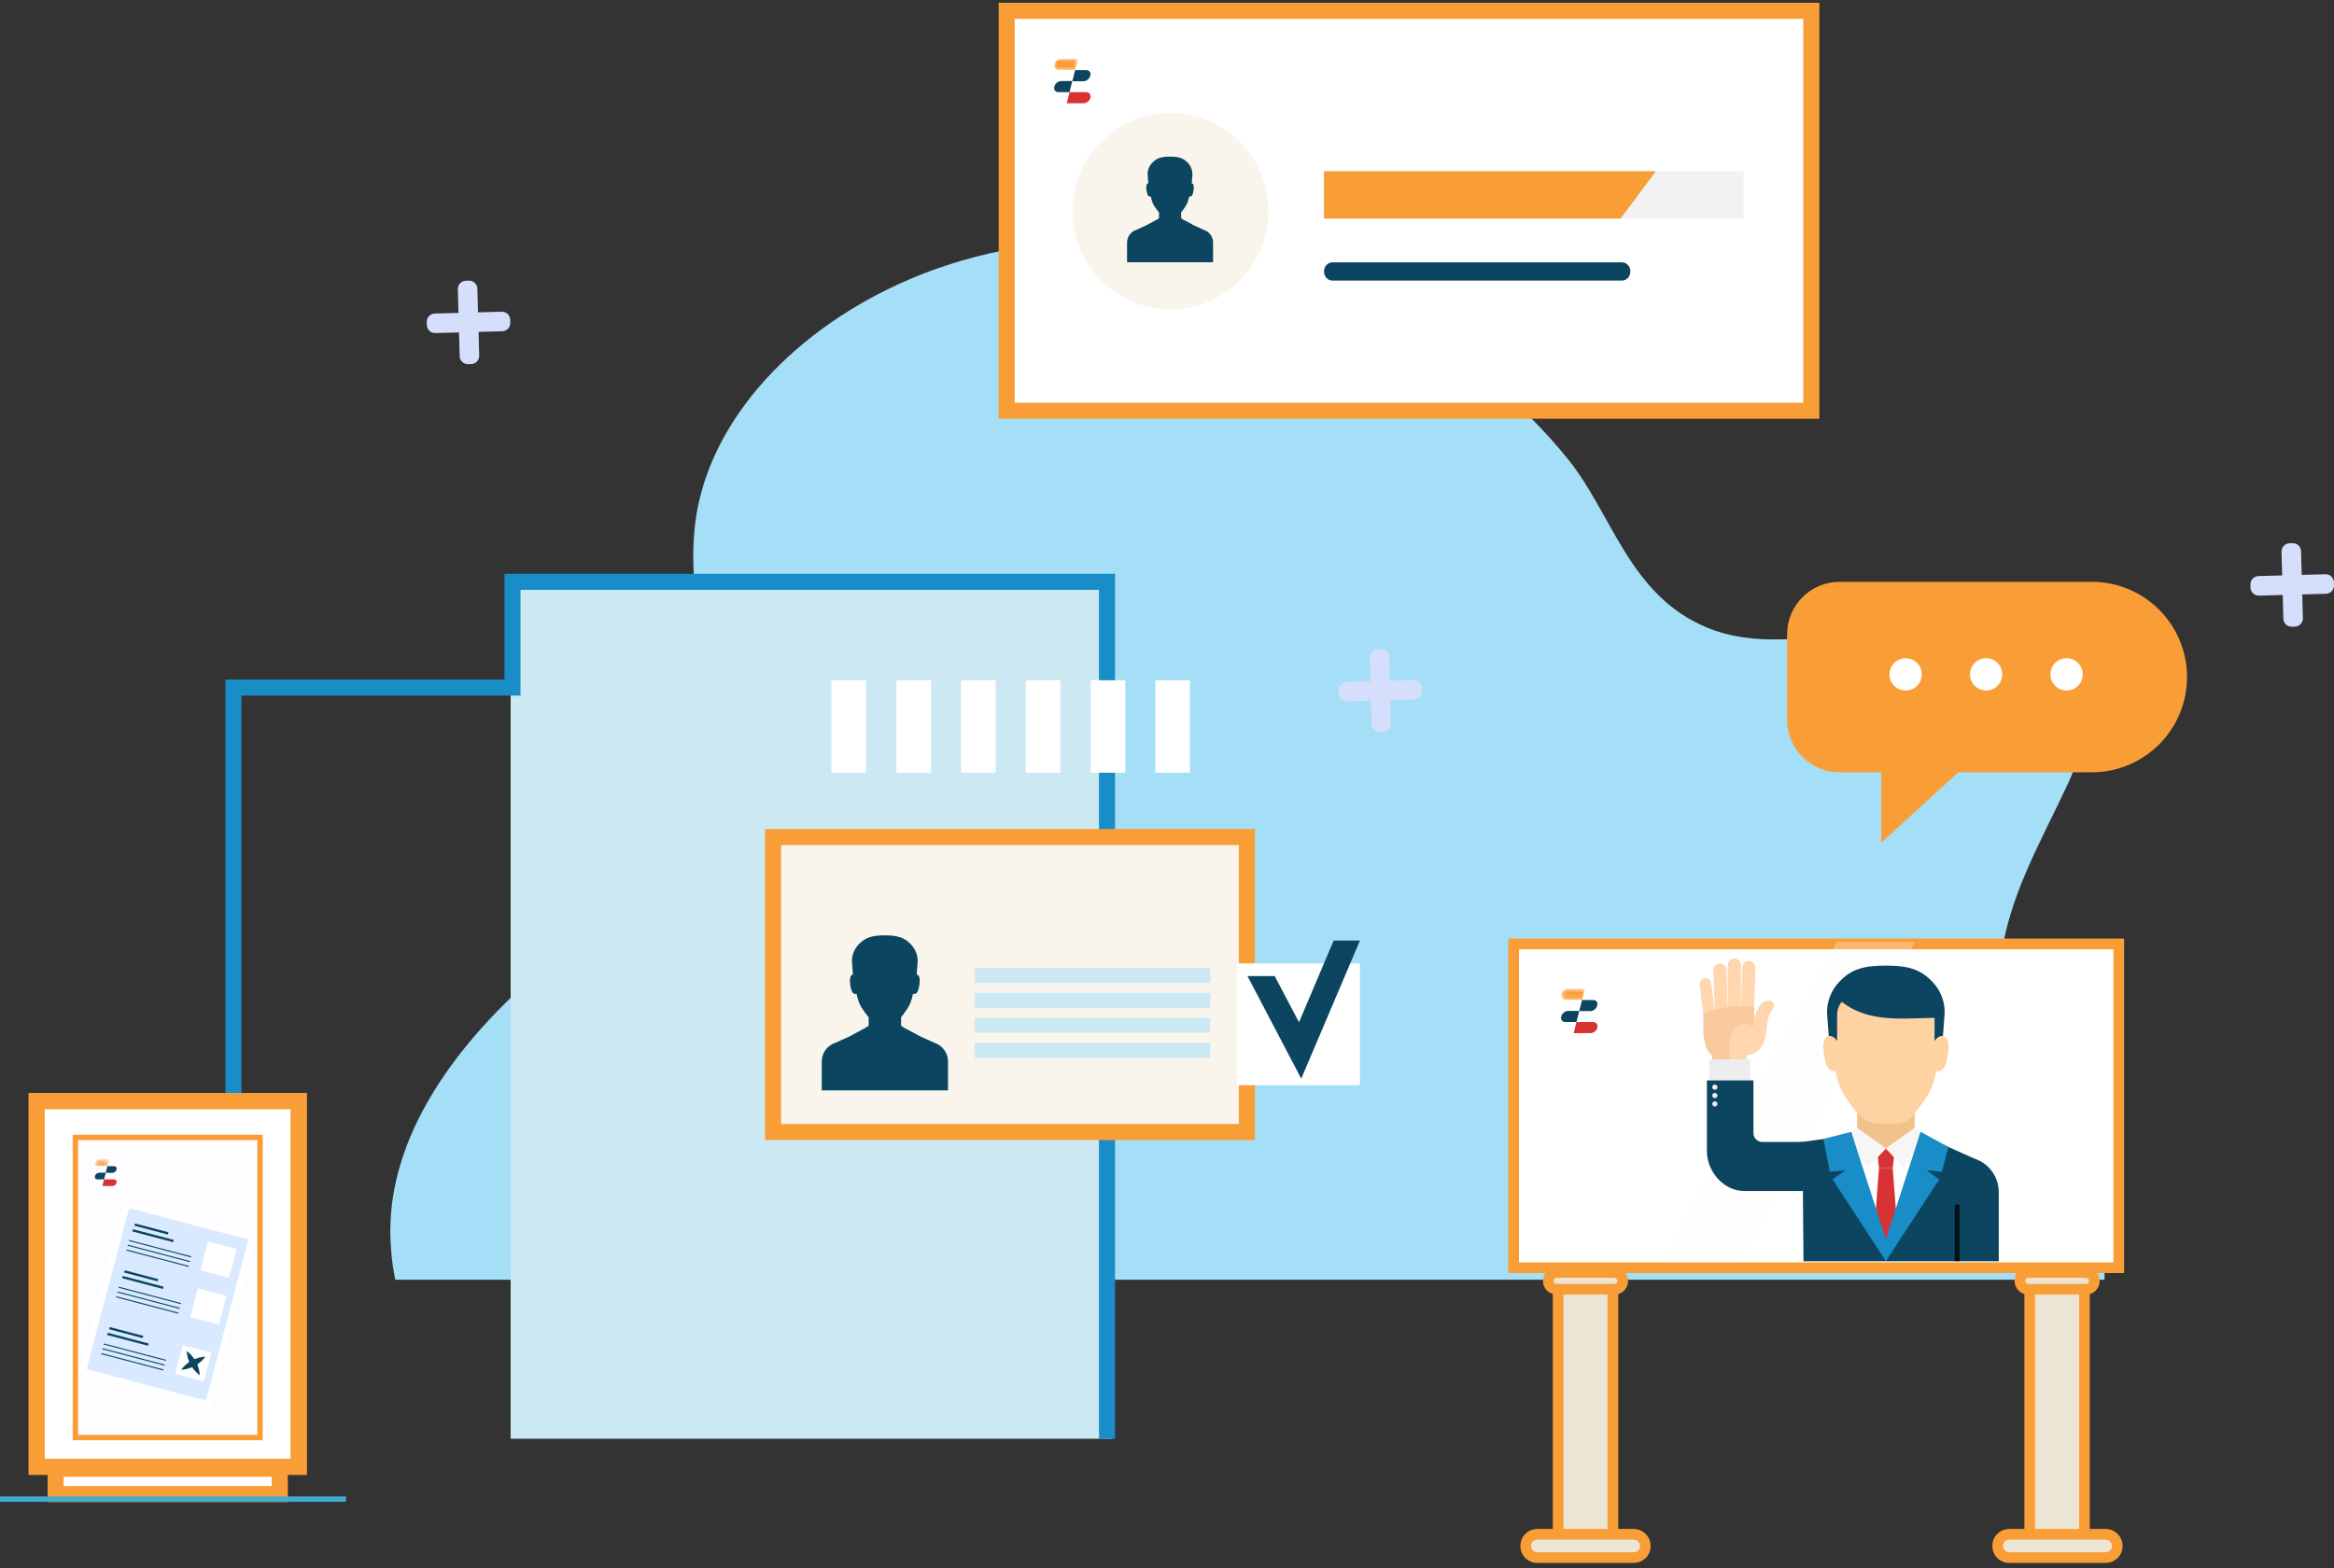 <svg width="436" height="293" viewBox="0 0 436 293" fill="none" xmlns="http://www.w3.org/2000/svg">
<rect x="0" y="0" width="436" height="293" fill="#333333" stroke="none"/>
<path d="M73.846 239.129H393.133C393.371 230.736 388.728 222.88 383.847 214.844C376.883 203.475 372.181 193 373.669 179.964C375.038 167.524 381.347 157.227 386.586 145.799C396.407 124.371 370.216 114.491 348.133 117.764C338.609 119.193 327.835 121.038 318.788 117.229C304.383 111.217 301.228 96.158 292.954 85.861C284.204 74.969 272.716 65.683 259.442 58.541C234.144 44.97 202.418 40.208 174.144 50.505C152.477 58.422 134.442 74.969 130.394 94.551C127.001 111.098 134.68 127.645 131.346 144.133C128.132 159.965 112.596 171.155 99.918 182.286C84.144 196.095 71.287 214.13 73.072 233.712C73.191 235.617 73.489 237.403 73.846 239.129Z" fill="#A4DEF7"/>
<path d="M207.814 108.718H95.391V268.836H207.814V108.718Z" fill="#CCE9F3"/>
<path d="M43.609 268.836V128.477H95.733V108.718H206.793V268.836" stroke="#198DC8" stroke-width="3" stroke-miterlimit="10"/>
<path d="M222.29 127.115H215.828V144.386H222.29V127.115Z" fill="white"/>
<path d="M210.22 127.115H203.758V144.386H210.22V127.115Z" fill="white"/>
<path d="M198.079 127.115H191.617V144.386H198.079V127.115Z" fill="white"/>
<path d="M186.001 127.115H179.539V144.386H186.001V127.115Z" fill="white"/>
<path d="M173.923 127.115H167.461V144.386H173.923V127.115Z" fill="white"/>
<path d="M161.782 127.115H155.32V144.386H161.782V127.115Z" fill="white"/>
<path d="M333.836 118.518V134.502C333.836 139.915 338.228 144.308 343.642 144.308H351.424V157.472L365.81 144.308H390.748C400.579 144.308 408.543 136.338 408.543 126.513C408.543 116.682 400.572 108.718 390.748 108.718H343.642C338.228 108.718 333.836 113.111 333.836 118.524V118.518Z" fill="#F99E37"/>
<path d="M358.996 126.012C358.996 127.679 357.649 129.026 355.983 129.026C354.316 129.026 352.969 127.679 352.969 126.012C352.969 124.345 354.316 122.998 355.983 122.998C357.649 122.998 358.996 124.345 358.996 126.012Z" fill="white"/>
<path d="M374.028 126.012C374.028 127.679 372.681 129.026 371.014 129.026C369.347 129.026 368 127.679 368 126.012C368 124.345 369.347 122.998 371.014 122.998C372.681 122.998 374.028 124.345 374.028 126.012Z" fill="white"/>
<path d="M389.059 126.012C389.059 127.679 387.712 129.026 386.045 129.026C384.378 129.026 383.031 127.679 383.031 126.012C383.031 124.345 384.378 122.998 386.045 122.998C387.712 122.998 389.059 124.345 389.059 126.012Z" fill="white"/>
<path d="M395.794 176.377H282.758V236.881H395.794V176.377Z" fill="white" stroke="#F99E37" stroke-width="2" stroke-miterlimit="10"/>
<path d="M301.291 287.029C301.291 289.004 299.655 290.64 297.679 290.64H294.681C292.706 290.64 291.07 289.004 291.07 287.029V241.855C291.07 239.879 292.706 238.244 294.681 238.244H297.679C299.655 238.244 301.291 239.879 301.291 241.855V287.029Z" fill="#EDE5D3" stroke="#F99E37" stroke-width="2" stroke-miterlimit="10"/>
<path d="M303.134 239.334C303.134 240.219 302.453 240.901 301.567 240.901H290.801C289.916 240.901 289.234 240.219 289.234 239.334C289.234 238.448 289.916 237.767 290.801 237.767H301.567C302.384 237.767 303.134 238.516 303.134 239.334Z" fill="#EDE5D3" stroke="#F99E37" stroke-width="2" stroke-miterlimit="10"/>
<path d="M389.384 287.029C389.384 289.004 387.749 290.64 385.773 290.64H382.775C380.799 290.64 379.164 289.004 379.164 287.029V241.855C379.164 239.879 380.799 238.244 382.775 238.244H385.773C387.749 238.244 389.384 239.879 389.384 241.855V287.029Z" fill="#EDE5D3" stroke="#F99E37" stroke-width="2" stroke-miterlimit="10"/>
<path d="M391.228 239.334C391.228 240.219 390.546 240.901 389.661 240.901H378.895C378.009 240.901 377.328 240.219 377.328 239.334C377.328 238.448 378.009 237.767 378.895 237.767H389.661C390.546 237.767 391.228 238.516 391.228 239.334Z" fill="#EDE5D3" stroke="#F99E37" stroke-width="2" stroke-miterlimit="10"/>
<path d="M307.356 288.868C307.356 290.095 306.402 291.049 305.176 291.049H287.188C285.962 291.049 285.008 290.095 285.008 288.868C285.008 287.642 285.962 286.688 287.188 286.688H305.176C306.334 286.688 307.356 287.642 307.356 288.868Z" fill="#EDE5D3" stroke="#F99E37" stroke-width="2" stroke-miterlimit="10"/>
<path d="M395.52 288.868C395.52 290.095 394.566 291.049 393.34 291.049H375.352C374.126 291.049 373.172 290.095 373.172 288.868C373.172 287.642 374.126 286.688 375.352 286.688H393.34C394.498 286.688 395.52 287.642 395.52 288.868Z" fill="#EDE5D3" stroke="#F99E37" stroke-width="2" stroke-miterlimit="10"/>
<g opacity="0.55">
<path opacity="0.55" d="M310.352 235.859L343.125 176.036H357.706L325.001 235.859H310.352Z" fill="#FDFDFF"/>
</g>
<g clip-path="url(#clip0_3858_4075)">
<path d="M323.977 179.102H324.002C324.67 179.102 325.213 179.642 325.213 180.307V190.084C325.213 190.749 324.67 191.289 324.002 191.289H323.977C323.308 191.289 322.766 190.749 322.766 190.084V180.307C322.766 179.642 323.308 179.102 323.977 179.102Z" fill="#FFD6AE"/>
<path d="M326.361 191.753H326.386C327.055 191.765 327.61 191.251 327.622 190.586L327.9 180.809C327.913 180.144 327.395 179.591 326.727 179.566H326.702C326.033 179.541 325.478 180.068 325.465 180.733L325.188 190.51C325.175 191.175 325.692 191.728 326.361 191.753Z" fill="#FFD6AE"/>
<path d="M321.628 191.289H321.653C322.321 191.263 322.839 190.711 322.813 190.046L322.498 181.198C322.473 180.533 321.918 180.018 321.249 180.043H321.224C320.555 180.068 320.038 180.621 320.063 181.286L320.379 190.134C320.404 190.799 320.959 191.314 321.628 191.289Z" fill="#FFD6AE"/>
<path d="M319.487 191.276H319.512C320.105 191.201 320.521 190.674 320.446 190.084L319.663 183.721C319.588 183.131 319.058 182.717 318.465 182.792H318.44C317.86 182.855 317.443 183.394 317.506 183.984L318.288 190.347C318.364 190.937 318.894 191.351 319.487 191.276Z" fill="#FFD6AE"/>
<path d="M319.856 208.796H326.302V197.011C327.5 196.585 328.421 195.643 328.724 194.476C328.787 194.213 328.825 193.937 328.825 193.66V191.991L327.715 191.677L327.677 188.289C325.166 187.649 320.613 188.163 318.203 189.582V192.707C318.203 194.953 318.985 196.635 319.843 197.3V208.809L319.856 208.796Z" fill="#F7C99C"/>
<path d="M326.315 208.796V197.2C329.456 196.786 329.797 194.05 329.986 192.456C330.15 191.063 330.251 189.732 330.92 188.917C332.446 187.034 329.91 186.105 328.649 188.025C328.17 188.741 327.564 190.071 327.564 191.766C325.558 190.586 322.998 191.728 323.035 194.953C323.035 195.054 322.96 204.542 322.922 208.809H326.315V208.796Z" fill="#FFD6AE"/>
<path d="M326.981 197.94H319.273V201.957H326.981V197.94Z" fill="#EDEDED"/>
<path d="M357.824 234.349L357.66 206.048C353.182 205.985 352.425 205.985 352.299 205.985C352.173 205.985 351.403 205.985 346.937 206.048L346.773 234.349H357.837H357.824Z" fill="#F2C28D"/>
<path d="M346.878 235.654L344.305 212.662L346.878 210.754L352.29 214.62L357.702 210.754L360.275 212.662L357.702 235.654H346.878Z" fill="white"/>
<path d="M351.002 218.235L350.586 214.495L352.163 214.57H352.289H352.415L353.992 214.495L353.576 218.235H351.002Z" fill="#D73334"/>
<path d="M348.907 218.234L344.656 212.122L345.804 211.495L346.876 210.754L352.288 214.62L348.907 218.234Z" fill="#F6F6F6"/>
<path d="M355.682 218.234L359.934 212.122L358.773 211.495L357.701 210.754L352.289 214.62L355.682 218.234Z" fill="#F6F6F6"/>
<path d="M352.284 231.902L350.039 231.073L350.998 218.234H353.571L354.543 231.073L352.284 231.902Z" fill="#D73334"/>
<path d="M362.96 193.585C362.771 193.548 362.582 193.585 362.393 193.648V189.092C362.393 185.34 359.327 182.29 355.555 182.29H349.033C345.262 182.29 342.196 185.34 342.196 189.092V193.648C342.007 193.573 341.818 193.548 341.629 193.585C340.619 193.749 340.455 195.355 340.746 197.162C340.985 198.631 341.313 199.76 342.121 200.061C342.31 200.137 342.499 200.162 342.688 200.124C342.751 200.124 342.802 200.087 342.852 200.074C343.294 202.157 343.887 203.801 344.644 204.893C345.539 206.199 346.22 207.178 346.864 207.905C348.314 209.575 349.513 209.989 352.25 209.989H352.351C355.429 209.989 355.959 209.964 357.738 207.905C358.381 207.165 359.062 206.186 359.958 204.893C360.715 203.789 361.295 202.145 361.749 200.074C361.8 200.087 361.863 200.112 361.913 200.124C362.102 200.162 362.292 200.124 362.481 200.061C363.288 199.76 363.616 198.631 363.856 197.162C364.146 195.355 363.982 193.749 362.973 193.585H362.96Z" fill="#FFD2A1"/>
<path d="M352.289 180.433C347.924 180.433 345.742 181.173 343.56 183.482C342.046 185.076 341.226 187.197 341.302 189.381L341.617 193.585C342.159 193.498 342.727 193.849 343.181 194.502V189.632C343.181 187.499 344.91 185.779 347.054 185.779H357.512C359.656 185.779 361.384 187.499 361.384 189.632V194.502C361.839 193.862 362.394 193.498 362.949 193.585L363.264 189.381C363.352 187.197 362.52 185.076 361.006 183.482C358.824 181.186 356.641 180.433 352.277 180.433H352.289Z" fill="#0B4560"/>
<path d="M362.845 190.197C356.816 190.059 349.978 191.452 344.541 187.561C342.46 186.407 343.961 184.323 343.961 184.323H360.31L362.845 190.197Z" fill="#0B4560"/>
<path d="M373.377 235.654V222.765C373.377 219.904 371.548 217.381 368.811 216.49L360.283 212.662L358.782 211.507L352.298 235.654L345.814 211.507L344.313 212.323L336.063 213.453C333.325 214.344 331.219 217.506 331.219 220.368V221.234L336.782 221.585L336.895 235.667H373.39L373.377 235.654Z" fill="#0B4560"/>
<path d="M352.291 231.55L345.807 211.495L340.609 212.812L341.833 218.95L344.709 218.673L342.338 220.38L352.291 235.654V235.629V235.654L362.256 220.38L359.885 218.673L362.748 218.95L363.972 214.318L358.775 211.495L352.291 231.55Z" fill="#198DC8"/>
<path d="M327.551 211.72V201.881H318.859V215.084C318.859 218.924 321.988 222.551 325.861 222.551H336.823V213.39H329.229C328.295 213.39 327.551 212.637 327.551 211.72Z" fill="#0B4560"/>
<path d="M320.496 205.822C320.244 205.734 319.967 205.872 319.878 206.123C319.79 206.374 319.929 206.65 320.181 206.738C320.433 206.826 320.711 206.688 320.799 206.437C320.887 206.186 320.749 205.91 320.496 205.822Z" fill="#EDEDED"/>
<path d="M320.496 204.253C320.244 204.165 319.967 204.303 319.878 204.554C319.79 204.805 319.929 205.081 320.181 205.169C320.433 205.257 320.711 205.119 320.799 204.868C320.887 204.617 320.749 204.341 320.496 204.253Z" fill="#EDEDED"/>
<path d="M320.496 202.684C320.244 202.596 319.967 202.734 319.878 202.985C319.79 203.236 319.929 203.513 320.181 203.6C320.433 203.688 320.711 203.55 320.799 203.299C320.887 203.048 320.749 202.772 320.496 202.684Z" fill="#EDEDED"/>
<path d="M366.052 225.074H365.156V235.654H366.052V225.074Z" fill="#021018"/>
</g>
<path fill-rule="evenodd" clip-rule="evenodd" d="M292.414 190.973H294.49L295.009 188.896H292.933C292.374 188.896 291.775 189.376 291.655 189.935C291.496 190.534 291.855 190.973 292.414 190.973Z" fill="#0B4560"/>
<path fill-rule="evenodd" clip-rule="evenodd" d="M297.603 186.86H295.527L295.008 188.937H297.084C297.643 188.937 298.242 188.457 298.362 187.898C298.522 187.3 298.202 186.86 297.603 186.86Z" fill="#0B4560"/>
<path fill-rule="evenodd" clip-rule="evenodd" d="M297.083 193.049H293.969L294.488 190.973H297.602C298.161 190.973 298.521 191.452 298.401 192.011C298.241 192.61 297.682 193.049 297.083 193.049Z" fill="#D73334"/>
<mask id="mask0_3858_4075" style="mask-type:alpha" maskUnits="userSpaceOnUse" x="291" y="184" width="6" height="3">
<path fill-rule="evenodd" clip-rule="evenodd" d="M291.617 184.756H296.049V186.833H291.617V184.756Z" fill="white"/>
</mask>
<g mask="url(#mask0_3858_4075)">
<path fill-rule="evenodd" clip-rule="evenodd" d="M292.973 184.756H296.088L295.569 186.833H292.454C291.895 186.833 291.536 186.353 291.656 185.794C291.816 185.235 292.375 184.756 292.973 184.756Z" fill="#F99E37"/>
</g>
<path d="M232.922 156.413H144.414V211.534H232.922V156.413Z" fill="#F9F5EC" stroke="#F99E37" stroke-width="3" stroke-miterlimit="10"/>
<path d="M177.087 203.749V198.34C177.087 196.753 176.064 195.348 174.543 194.854L171.842 193.632L169.586 192.409L168.93 192.071L168.327 191.655V190.095C168.694 189.653 169.061 189.106 169.56 188.378C169.979 187.754 170.32 186.844 170.556 185.699C170.583 185.699 170.609 185.699 170.661 185.725C170.766 185.725 170.871 185.725 170.976 185.699C171.422 185.543 171.605 184.893 171.737 184.087C171.894 183.072 171.815 182.188 171.238 182.084L171.422 179.743C171.474 178.521 171.002 177.35 170.163 176.466C168.956 175.192 167.724 174.775 165.284 174.775C162.845 174.775 161.639 175.192 160.406 176.466C159.567 177.35 159.094 178.521 159.147 179.743L159.331 182.084C158.78 182.188 158.675 183.072 158.832 184.087C158.963 184.893 159.147 185.543 159.593 185.699C159.698 185.751 159.803 185.751 159.908 185.725C159.934 185.725 159.96 185.725 160.012 185.699C160.249 186.87 160.59 187.78 161.009 188.378C161.508 189.106 161.901 189.653 162.242 190.069H162.268V191.655L161.665 192.071L161.009 192.409L158.754 193.632L156.052 194.854C154.531 195.348 153.508 196.753 153.508 198.34V203.749H177.087Z" fill="#0B4560"/>
<path d="M226.086 180.871H182.086V183.668H226.086V180.871Z" fill="#CCE9F3"/>
<path d="M226.086 185.526H182.086V188.324H226.086V185.526Z" fill="#CCE9F3"/>
<path d="M226.086 190.182H182.086V192.979H226.086V190.182Z" fill="#CCE9F3"/>
<path d="M226.086 194.857H182.086V197.654H226.086V194.857Z" fill="#CCE9F3"/>
<path d="M254.036 180.017H231.086V202.774H254.036V180.017Z" fill="white"/>
<path d="M249.136 175.751L242.657 191.018L238.12 182.383H233.031L243.077 201.552L254.04 175.751H249.136Z" fill="#0B4560"/>
<path d="M93.722 58.245L89.296 58.364L89.177 53.938C89.155 53.084 88.447 52.413 87.592 52.44L87.024 52.456C86.169 52.478 85.498 53.186 85.525 54.041L85.644 58.467L81.218 58.586C80.363 58.608 79.692 59.316 79.719 60.171L79.736 60.739C79.757 61.594 80.466 62.265 81.321 62.238L85.747 62.119L85.866 66.545C85.888 67.4 86.596 68.071 87.451 68.043L88.019 68.027C88.874 68.006 89.545 67.297 89.518 66.442L89.399 62.016L93.825 61.897C94.68 61.876 95.35 61.167 95.323 60.312L95.307 59.744C95.285 58.889 94.577 58.218 93.722 58.245Z" fill="#D5DEFA"/>
<path d="M434.394 107.302L429.968 107.421L429.849 102.995C429.827 102.14 429.118 101.469 428.264 101.496L427.696 101.513C426.841 101.534 426.17 102.243 426.197 103.098L426.316 107.524L421.89 107.643C421.035 107.664 420.364 108.373 420.391 109.228L420.408 109.796C420.429 110.651 421.138 111.322 421.993 111.295L426.419 111.176L426.538 115.601C426.559 116.456 427.268 117.127 428.123 117.1L428.691 117.084C429.546 117.062 430.217 116.354 430.19 115.499L430.071 111.073L434.496 110.954C435.351 110.932 436.022 110.223 435.995 109.369L435.979 108.801C435.957 107.946 435.249 107.275 434.394 107.302Z" fill="#D5DEFA"/>
<path d="M264.058 127.061L259.632 127.18L259.513 122.754C259.491 121.9 258.783 121.229 257.928 121.256L257.36 121.272C256.505 121.294 255.834 122.002 255.861 122.857L255.98 127.283L251.554 127.402C250.699 127.424 250.028 128.132 250.055 128.987L250.072 129.555C250.093 130.41 250.802 131.081 251.657 131.054L256.083 130.935L256.202 135.361C256.223 136.216 256.932 136.886 257.787 136.859L258.355 136.843C259.21 136.822 259.881 136.113 259.854 135.258L259.735 130.832L264.161 130.713C265.015 130.692 265.686 129.983 265.659 129.128L265.643 128.56C265.621 127.705 264.913 127.034 264.058 127.061Z" fill="#D5DEFA"/>
<path d="M6.859 205.744L6.859 274.081H55.804L55.804 205.744H6.859Z" fill="white" stroke="#F99E37" stroke-width="3" stroke-miterlimit="10"/>
<path d="M6.859 205.744L6.859 274.081H55.804L55.804 205.744H6.859Z" stroke="#F99E37" stroke-width="3" stroke-miterlimit="10"/>
<path d="M10.391 274.453V279.171H52.263V274.453H10.391Z" fill="white" stroke="#F99E37" stroke-width="3" stroke-miterlimit="10"/>
<path d="M48.578 212.535H14.086V268.624H48.578V212.535Z" fill="#FDFDFF" stroke="#F99E37" stroke-miterlimit="10"/>
<path fill-rule="evenodd" clip-rule="evenodd" d="M18.197 220.374H19.442L19.754 219.128H18.508C18.173 219.128 17.814 219.416 17.742 219.751C17.646 220.11 17.861 220.374 18.197 220.374Z" fill="#0B4560"/>
<path fill-rule="evenodd" clip-rule="evenodd" d="M21.307 217.907H20.061L19.75 219.152H20.996C21.331 219.152 21.69 218.865 21.762 218.53C21.858 218.17 21.666 217.907 21.307 217.907Z" fill="#0B4560"/>
<path fill-rule="evenodd" clip-rule="evenodd" d="M20.993 221.62H19.125L19.436 220.374H21.305C21.64 220.374 21.856 220.661 21.784 220.997C21.688 221.356 21.353 221.62 20.993 221.62Z" fill="#D73334"/>
<mask id="mask1_3858_4075" style="mask-type:alpha" maskUnits="userSpaceOnUse" x="17" y="216" width="4" height="2">
<path fill-rule="evenodd" clip-rule="evenodd" d="M17.727 216.645H20.385V217.891H17.727V216.645Z" fill="white"/>
</mask>
<g mask="url(#mask1_3858_4075)">
<path fill-rule="evenodd" clip-rule="evenodd" d="M18.539 216.645H20.407L20.096 217.891H18.227C17.892 217.891 17.676 217.603 17.748 217.268C17.844 216.932 18.179 216.645 18.539 216.645Z" fill="#F99E37"/>
</g>
<path d="M14.756 256.671L39.289 263.131L47.794 230.833L23.261 224.373L14.756 256.671Z" fill="white"/>
<path d="M16.186 255.83L38.477 261.7L46.401 231.607L24.111 225.737L16.186 255.83Z" fill="#D9E9FF"/>
<path d="M22.153 240.623L33.773 243.683L33.824 243.493L22.203 240.433L22.153 240.623Z" fill="#0B4560"/>
<path d="M21.927 241.513L33.547 244.573L33.597 244.383L21.977 241.323L21.927 241.513Z" fill="#0B4560"/>
<path d="M21.684 242.414L33.305 245.474L33.355 245.284L21.735 242.224L21.684 242.414Z" fill="#0B4560"/>
<path d="M23.198 237.785L29.453 239.432L29.563 239.014L23.308 237.367L23.198 237.785Z" fill="#0B4560"/>
<path d="M22.819 238.841L30.438 240.847L30.548 240.429L22.929 238.423L22.819 238.841Z" fill="#0B4560"/>
<path d="M35.542 246.087L40.891 247.496L42.299 242.147L36.95 240.739L35.542 246.087Z" fill="white"/>
<path d="M19.356 251.227L30.977 254.287L31.027 254.097L19.406 251.037L19.356 251.227Z" fill="#0B4560"/>
<path d="M19.114 252.119L30.734 255.179L30.784 254.989L19.164 251.929L19.114 252.119Z" fill="#0B4560"/>
<path d="M18.88 253.024L30.5 256.084L30.55 255.894L18.93 252.834L18.88 253.024Z" fill="#0B4560"/>
<path d="M20.401 248.389L26.656 250.037L26.766 249.619L20.511 247.971L20.401 248.389Z" fill="#0B4560"/>
<path d="M20.022 249.452L27.641 251.458L27.751 251.04L20.132 249.034L20.022 249.452Z" fill="#0B4560"/>
<path d="M32.737 256.701L38.086 258.109L39.494 252.761L34.146 251.352L32.737 256.701Z" fill="white"/>
<path d="M38.377 253.493C37.314 254.94 35.627 255.854 33.834 255.947C34.897 254.495 36.585 253.591 38.377 253.493Z" fill="#0B4560"/>
<path d="M34.873 252.443C36.32 253.506 37.234 255.193 37.327 256.986C35.875 255.923 34.971 254.235 34.873 252.443Z" fill="#0B4560"/>
<path d="M24.067 231.885L35.688 234.945L35.737 234.755L24.117 231.695L24.067 231.885Z" fill="#0B4560"/>
<path d="M23.833 232.771L35.453 235.831L35.503 235.641L23.883 232.581L23.833 232.771Z" fill="#0B4560"/>
<path d="M23.599 233.672L35.219 236.732L35.269 236.542L23.648 233.482L23.599 233.672Z" fill="#0B4560"/>
<path d="M25.112 229.034L31.367 230.682L31.477 230.264L25.222 228.616L25.112 229.034Z" fill="#0B4560"/>
<path d="M24.733 230.103L32.352 232.109L32.462 231.691L24.843 229.685L24.733 230.103Z" fill="#0B4560"/>
<path d="M37.456 237.342L42.805 238.75L44.213 233.402L38.865 231.993L37.456 237.342Z" fill="white"/>
<path d="M64.648 280.12H0" stroke="#42ACD1" stroke-miterlimit="10"/>
<path d="M188.055 2.019V76.744L338.364 76.744V2.019L188.055 2.019Z" fill="white" stroke="#F99E37" stroke-miterlimit="10"/>
<path fill-rule="evenodd" clip-rule="evenodd" d="M197.711 17.219H199.787L200.306 15.143H198.23C197.671 15.143 197.072 15.622 196.952 16.181C196.792 16.78 197.152 17.219 197.711 17.219Z" fill="#0B4560"/>
<path fill-rule="evenodd" clip-rule="evenodd" d="M202.908 13.107H200.832L200.312 15.183H202.389C202.948 15.183 203.547 14.704 203.666 14.145C203.826 13.546 203.507 13.107 202.908 13.107Z" fill="#0B4560"/>
<path fill-rule="evenodd" clip-rule="evenodd" d="M202.388 19.296H199.273L199.793 17.219H202.907C203.466 17.219 203.825 17.698 203.705 18.257C203.546 18.856 202.987 19.296 202.388 19.296Z" fill="#D73334"/>
<mask id="mask2_3858_4075" style="mask-type:alpha" maskUnits="userSpaceOnUse" x="196" y="11" width="6" height="3">
<path fill-rule="evenodd" clip-rule="evenodd" d="M196.914 11.003H201.346V13.079H196.914V11.003Z" fill="white"/>
</mask>
<g mask="url(#mask2_3858_4075)">
<path fill-rule="evenodd" clip-rule="evenodd" d="M198.27 11.003H201.385L200.866 13.079H197.751C197.192 13.079 196.833 12.6 196.953 12.041C197.112 11.482 197.671 11.003 198.27 11.003Z" fill="#F99E37"/>
</g>
<path d="M188.055 2.019V76.744L338.364 76.744V2.019L188.055 2.019Z" stroke="#F99E37" stroke-width="3" stroke-miterlimit="10"/>
<path d="M236.95 39.446C236.95 44.72 234.732 49.477 231.175 52.825C230.066 53.872 228.825 54.779 227.481 55.52C227.381 55.58 227.28 55.632 227.18 55.682C226.703 55.939 226.212 56.17 225.708 56.382C223.531 57.297 221.143 57.803 218.634 57.803C217.681 57.803 216.745 57.731 215.832 57.589C215.394 57.524 214.961 57.44 214.537 57.34C214.424 57.315 214.312 57.287 214.199 57.26H214.195C210.936 56.449 208.026 54.762 205.718 52.458C202.383 49.138 200.32 44.534 200.32 39.446C200.32 29.307 208.52 21.088 218.636 21.088C228.752 21.088 236.952 29.307 236.952 39.446H236.95Z" fill="#F9F5EC"/>
<path d="M226.605 49.006V45.32C226.605 44.239 225.908 43.282 224.872 42.946L223.031 42.113L221.494 41.28L221.047 41.049L220.636 40.766V39.703C220.886 39.401 221.136 39.029 221.476 38.533C221.762 38.108 221.994 37.487 222.155 36.708C222.173 36.708 222.191 36.708 222.227 36.725C222.298 36.725 222.37 36.725 222.441 36.708C222.745 36.601 222.87 36.158 222.959 35.609C223.067 34.918 223.013 34.315 222.62 34.244L222.745 32.649C222.781 31.817 222.459 31.019 221.887 30.416C221.065 29.548 220.225 29.265 218.563 29.265C216.901 29.265 216.079 29.548 215.239 30.416C214.667 31.019 214.346 31.817 214.381 32.649L214.506 34.244C214.131 34.315 214.06 34.918 214.167 35.609C214.256 36.158 214.381 36.601 214.685 36.708C214.757 36.743 214.828 36.743 214.9 36.725C214.917 36.725 214.935 36.725 214.971 36.708C215.132 37.505 215.364 38.125 215.65 38.533C215.99 39.029 216.258 39.401 216.49 39.685H216.508V40.766L216.097 41.049L215.65 41.28L214.113 42.113L212.273 42.946C211.236 43.282 210.539 44.239 210.539 45.32V49.006H226.605Z" fill="#0B4560"/>
<path d="M325.684 31.99H247.328V40.847H325.684V31.99Z" fill="#F2F2F2"/>
<path d="M303.001 52.43H248.89C248.027 52.43 247.328 51.668 247.328 50.727C247.328 49.786 248.027 49.023 248.89 49.023H303C303.863 49.023 304.562 49.786 304.562 50.727C304.562 51.668 303.863 52.43 303 52.43H303.001Z" fill="#0B4560"/>
<path d="M302.731 40.847H247.328V31.99H309.331L302.731 40.847Z" fill="#F99E37"/>
<defs>
<clipPath id="clip0_3858_4075">
<rect width="55.871" height="56.552" fill="white" transform="translate(317.508 179.102)"/>
</clipPath>
</defs>
</svg>
